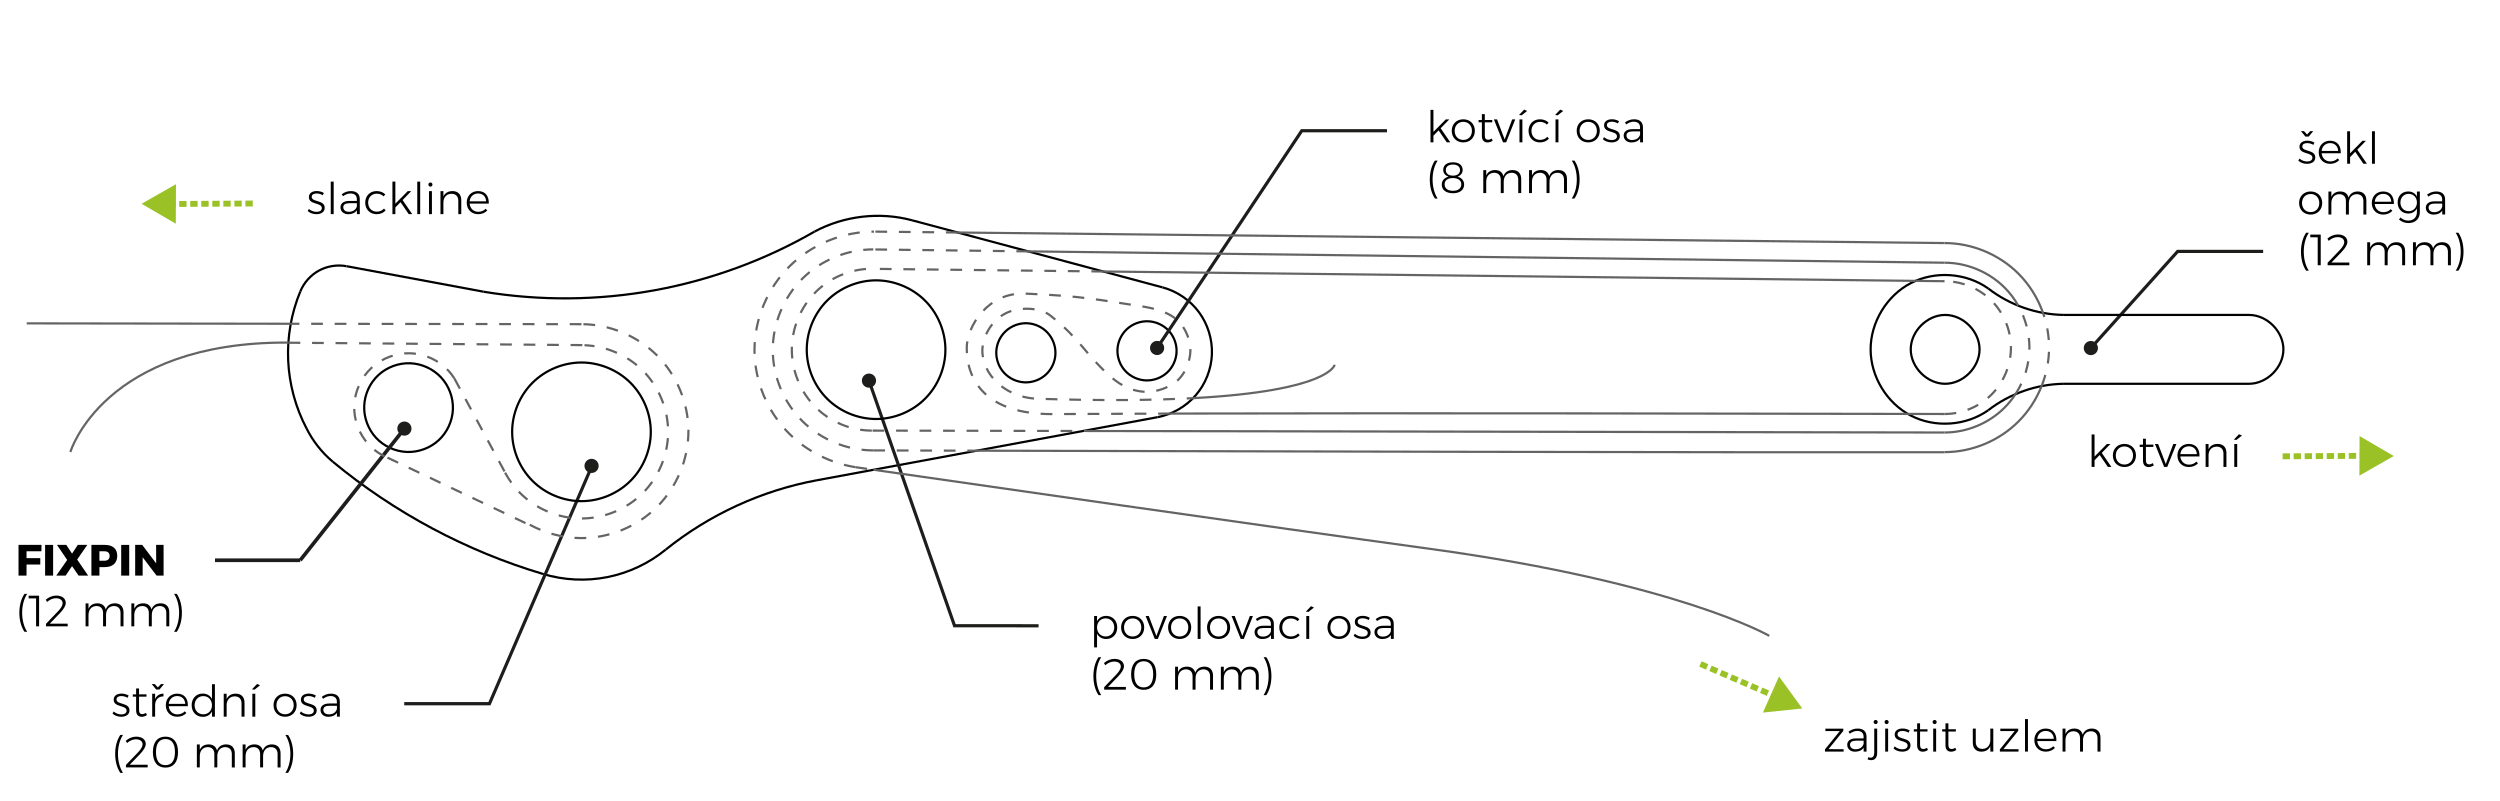 <?xml version="1.0" encoding="UTF-8" standalone="no"?><!DOCTYPE svg PUBLIC "-//W3C//DTD SVG 1.1//EN" "http://www.w3.org/Graphics/SVG/1.1/DTD/svg11.dtd"><svg width="100%" height="100%" viewBox="0 0 936 300" version="1.1" xmlns="http://www.w3.org/2000/svg" xmlns:xlink="http://www.w3.org/1999/xlink" xml:space="preserve" style="fill-rule:evenodd;clip-rule:evenodd;stroke-miterlimit:10;"><g id="layer1"><path id="path11042" d="M112.424,109.145c-3.369,8.151 -4.928,17.042 -4.529,25.856c0.396,8.814 2.752,17.534 6.85,25.352" style="fill:none;stroke:#000;stroke-width:0.83px;"/><path id="path11044" d="M124.605,172.877c23.065,19.087 49.995,33.467 78.692,42.014" style="fill:none;stroke:#000;stroke-width:0.83px;"/><path id="path11046" d="M114.717,160.298c2.385,4.813 5.775,9.125 9.889,12.579" style="fill:none;stroke:#000;stroke-width:0.83px;"/><path id="path11048" d="M440.506,131.778c0.11,-2.901 -0.973,-5.825 -2.942,-7.959c-1.978,-2.123 -4.807,-3.423 -7.703,-3.531c-2.901,-0.11 -5.827,0.974 -7.956,2.946c-2.12,1.969 -3.424,4.809 -3.534,7.705c-0.107,2.893 0.977,5.822 2.943,7.948c1.972,2.12 4.812,3.429 7.705,3.539c2.896,0.11 5.825,-0.976 7.953,-2.945c2.121,-1.975 3.427,-4.813 3.534,-7.703l0,0Z" style="fill:none;stroke:#000;stroke-width:0.83px;"/><path id="path11050" d="M395.153,132.509c0.113,-2.898 -0.976,-5.819 -2.948,-7.95c-1.974,-2.12 -4.807,-3.429 -7.703,-3.539c-2.898,-0.11 -5.821,0.982 -7.947,2.951c-2.134,1.971 -3.435,4.804 -3.545,7.7c-0.104,2.901 0.979,5.824 2.951,7.95c1.972,2.128 4.804,3.424 7.7,3.534c2.901,0.112 5.822,-0.966 7.953,-2.943c2.126,-1.969 3.432,-4.799 3.539,-7.703l0,0Z" style="fill:none;stroke:#000;stroke-width:0.83px;"/><path id="path11052" d="M129.735,99.666l51.342,9.559" style="fill:none;stroke:#000;stroke-width:0.83px;"/><path id="path11054" d="M129.735,99.666c-3.506,-0.649 -7.224,-0.055 -10.362,1.661c-3.119,1.716 -5.618,4.538 -6.955,7.84" style="fill:none;stroke:#000;stroke-width:0.83px;"/><path id="path11056" d="M181.077,109.225c21.117,3.476 42.828,3.303 63.885,-0.525c21.059,-3.831 41.445,-11.297 59.991,-21.986" style="fill:none;stroke:#000;stroke-width:0.83px;"/><path id="path11058" d="M341.446,82.468l93.841,25.137" style="fill:none;stroke:#000;stroke-width:0.83px;"/><path id="path11060" d="M305.874,179.801l127.499,-23.611" style="fill:none;stroke:#000;stroke-width:0.83px;"/><path id="path11062" d="M203.297,214.891c7.771,2.351 16.128,2.758 24.103,1.177c7.967,-1.578 15.535,-5.14 21.827,-10.282" style="fill:none;stroke:#000;stroke-width:0.83px;"/><path id="path11064" d="M305.874,179.801c-20.636,3.817 -40.287,12.832 -56.647,25.988" style="fill:none;stroke:#000;stroke-width:0.83px;"/><path id="path11066" d="M433.373,156.19c5.505,-1.026 10.639,-3.96 14.308,-8.201c3.668,-4.229 5.838,-9.732 6.058,-15.331c0.217,-5.591 -1.515,-11.245 -4.837,-15.758c-3.319,-4.51 -8.209,-7.843 -13.618,-9.295" style="fill:none;stroke:#000;stroke-width:0.83px;"/><path id="path11068" d="M341.446,82.468c-12.111,-3.243 -25.446,-1.692 -36.493,4.246" style="fill:none;stroke:#000;stroke-width:0.83px;"/><path id="path11070" d="M169.567,153.236c0.162,-4.345 -1.46,-8.728 -4.417,-11.918c-2.959,-3.19 -7.213,-5.148 -11.561,-5.313c-4.336,-0.163 -8.731,1.465 -11.921,4.422c-3.195,2.961 -5.14,7.205 -5.305,11.552c-0.165,4.354 1.458,8.734 4.42,11.927c2.953,3.19 7.21,5.143 11.552,5.308c4.343,0.162 8.737,-1.466 11.93,-4.42c3.184,-2.956 5.134,-7.21 5.302,-11.558l0,0Z" style="fill:none;stroke:#000;stroke-width:0.83px;"/><path id="path11072" d="M784.372,130.315c0,0.858 -0.699,1.551 -1.557,1.551c-0.858,0 -1.554,-0.693 -1.554,-1.551c0,-0.858 0.696,-1.557 1.554,-1.557c0.858,0 1.557,0.699 1.557,1.557" style="fill:#1d1e1c;fill-rule:nonzero;"/><path id="path11074" d="M784.372,130.315c0,0.858 -0.699,1.551 -1.557,1.551c-0.858,0 -1.554,-0.693 -1.554,-1.551c0,-0.858 0.696,-1.557 1.554,-1.557c0.858,0 1.557,0.699 1.557,1.557Z" style="fill:none;stroke:#1d1e1c;stroke-width:2.2px;"/><path d="M782.821,130.315l32.483,-36.179l32.021,-0.003" style="fill:none;stroke:#1d1e1c;stroke-width:1.2px;"/><path id="path11080" d="M434.775,130.29c0,-0.858 -0.693,-1.556 -1.551,-1.556c-0.861,0 -1.554,0.698 -1.554,1.556c0,0.855 0.693,1.546 1.554,1.546c0.858,0 1.551,-0.691 1.551,-1.546" style="fill:#1d1e1c;fill-rule:nonzero;"/><path id="path11082" d="M434.775,130.29c0,-0.858 -0.693,-1.556 -1.551,-1.556c-0.861,0 -1.554,0.698 -1.554,1.556c0,0.855 0.693,1.546 1.554,1.546c0.858,0 1.551,-0.691 1.551,-1.546Z" style="fill:none;stroke:#1d1e1c;stroke-width:2.2px;"/><path d="M433.221,130.285l54.162,-81.332l31.9,0" style="fill:none;stroke:#1d1e1c;stroke-width:1.2px;"/><path id="path11090" d="M323.785,142.506c0,-0.858 0.699,-1.551 1.557,-1.551c0.86,0 1.553,0.693 1.553,1.551c0,0.858 -0.693,1.551 -1.553,1.551c-0.858,0 -1.557,-0.693 -1.557,-1.551" style="fill:#1d1e1c;fill-rule:nonzero;"/><path id="path11092" d="M323.785,142.506c0,-0.858 0.699,-1.551 1.557,-1.551c0.86,0 1.553,0.693 1.553,1.551c0,0.858 -0.693,1.551 -1.553,1.551c-0.858,0 -1.557,-0.693 -1.557,-1.551Z" style="fill:none;stroke:#1d1e1c;stroke-width:2.2px;"/><path d="M325.342,142.497l32.032,91.776l31.462,0.017" style="fill:none;stroke:#1d1e1c;stroke-width:1.2px;"/><path id="path11096" d="M151.412,160.466l-39.017,49.296" style="fill:none;stroke:#1d1e1c;stroke-width:1.38px;"/><path id="path11098" d="M112.397,209.762l-31.9,0" style="fill:none;stroke:#1d1e1c;stroke-width:1.38px;"/><path id="path11100" d="M152.965,160.46c0,0.858 -0.693,1.557 -1.551,1.557c-0.861,0 -1.554,-0.699 -1.554,-1.557c0,-0.855 0.693,-1.545 1.554,-1.545c0.858,0 1.551,0.69 1.551,1.545" style="fill:#1d1e1c;fill-rule:nonzero;"/><path id="path11102" d="M152.965,160.46c0,0.858 -0.693,1.557 -1.551,1.557c-0.861,0 -1.554,-0.699 -1.554,-1.557c0,-0.855 0.693,-1.545 1.554,-1.545c0.858,0 1.551,0.69 1.551,1.545Z" style="fill:none;stroke:#1d1e1c;stroke-width:2.2px;"/><path d="M221.482,174.752l-38.234,88.712l-31.901,0" style="fill:none;stroke:#1d1e1c;stroke-width:1.2px;"/><path id="path11108" d="M223.033,174.425c0,0.858 -0.693,1.556 -1.551,1.556c-0.86,0 -1.553,-0.698 -1.553,-1.556c0,-0.855 0.693,-1.546 1.553,-1.546c0.858,0 1.551,0.691 1.551,1.546" style="fill:#1d1e1c;fill-rule:nonzero;"/><path id="path11110" d="M223.033,174.425c0,0.858 -0.693,1.556 -1.551,1.556c-0.86,0 -1.553,-0.698 -1.553,-1.556c0,-0.855 0.693,-1.546 1.553,-1.546c0.858,0 1.551,0.691 1.551,1.546Z" style="fill:none;stroke:#1d1e1c;stroke-width:2.2px;"/><path id="path11112" d="M170.09,141.645l19.039,35.318" style="fill:none;stroke:#646464;stroke-width:0.83px;stroke-dasharray:4.4,4.4;"/><path id="path11114" d="M145.069,171.342l53.279,25.259" style="fill:none;stroke:#646464;stroke-width:0.83px;stroke-dasharray:4.4,4.4;"/><path id="path11116" d="M108.028,128.313l111.089,0.905" style="fill:none;stroke:#646464;stroke-width:0.83px;stroke-dasharray:4.4,4.4;"/><path id="path11118" d="M108.852,121.215l-98.851,-0.148" style="fill:none;stroke:#646464;stroke-width:0.83px;"/><path id="path11120" d="M217.698,121.38l-108.846,-0.165" style="fill:none;stroke:#646464;stroke-width:0.83px;stroke-dasharray:4.4,4.4;"/><path id="path11122" d="M741.142,130.799c0,-6.757 -6.136,-12.889 -12.884,-12.889c-6.732,0 -12.878,6.132 -12.878,12.889c0,6.746 6.146,12.889 12.878,12.889c6.748,0 12.884,-6.143 12.884,-12.889Z" style="fill:none;stroke:#000100;stroke-width:0.83px;"/><path id="path11124" d="M744.406,108.015c8.049,6.232 18.147,9.76 28.319,9.895" style="fill:none;stroke:#000100;stroke-width:0.83px;"/><path id="path11126" d="M772.725,143.691c-10.172,0.129 -20.27,3.657 -28.319,9.894" style="fill:none;stroke:#000100;stroke-width:0.83px;"/><path id="path11128" d="M772.725,117.91l69.306,0" style="fill:none;stroke:#000100;stroke-width:0.83px;"/><path id="path11130" d="M772.725,143.691l69.306,0" style="fill:none;stroke:#000100;stroke-width:0.83px;"/><path id="path11132" d="M744.406,108.015c-8.294,-5.899 -19.913,-6.704 -28.947,-2.035c-9.044,4.678 -15.097,14.636 -15.097,24.819c0,10.183 6.053,20.141 15.097,24.816c9.034,4.667 20.653,3.855 28.947,-2.032" style="fill:none;stroke:#000100;stroke-width:0.83px;"/><path id="path11134" d="M842.031,143.691c6.735,-0.016 12.873,-6.144 12.873,-12.889c0,-6.749 -6.138,-12.892 -12.873,-12.892" style="fill:none;stroke:#000100;stroke-width:0.83px;"/><path id="path11136" d="M854.607,170.847l30.951,-0.187" style="fill:none;stroke:#9ac125;stroke-width:2.2px;stroke-dasharray:2.75,1.38;"/><path id="path11138" d="M883.355,178.082l12.87,-7.348l-12.807,-7.46l-0.063,14.808l0,0Z" style="fill:#9ac125;fill-rule:nonzero;"/><path id="path11140" d="M405.801,161.36l322.24,0.572" style="fill:none;stroke:#646464;stroke-width:0.83px;"/><path id="path11142" d="M326.684,161.217l79.117,0.143" style="fill:none;stroke:#646464;stroke-width:0.83px;stroke-dasharray:4.4,4.4;"/><path id="path11144" d="M413.012,101.646l-86.826,-1.004" style="fill:none;stroke:#646464;stroke-width:0.83px;stroke-dasharray:4.4,4.4;"/><path id="path11146" d="M717.195,105.161l-304.183,-3.515" style="fill:none;stroke:#646464;stroke-width:0.83px;"/><path id="path11148" d="M728.041,105.287l-10.844,-0.126" style="fill:none;stroke:#646464;stroke-width:0.83px;"/><path id="path11150" d="M384.92,94.111l-58.132,-0.72" style="fill:none;stroke:#646464;stroke-width:0.83px;stroke-dasharray:4.4,4.4;"/><path id="path11152" d="M728.041,98.357l-343.121,-4.246" style="fill:none;stroke:#646464;stroke-width:0.83px;"/><path id="path11154" d="M364.419,168.735c85.063,0.22 291.038,0.726 363.622,0.575" style="fill:none;stroke:#646464;stroke-width:0.83px;"/><path id="path11156" d="M326.961,168.633c0,0 14.215,0.042 37.458,0.102" style="fill:none;stroke:#646464;stroke-width:0.83px;stroke-dasharray:4.4,4.4;"/><path id="path11158" d="M446.702,149.07c51.381,-2.75 52.995,-12.507 52.995,-12.507" style="fill:none;stroke:#646464;stroke-width:0.83px;"/><path id="path11160" d="M437.998,154.842c-16.646,0.047 -31.548,0.107 -43.78,0.193c-24.967,0.162 -32.277,-12.557 -32.277,-24.706c0,-8.099 7.896,-21.01 21.923,-20.405c22.182,0.959 26.926,2.301 42.766,4.639c12.069,1.779 16.115,5.522 18.433,12.345c1.939,5.67 -0.756,13.774 -6.042,16.934c-6.57,3.935 -14.894,4.472 -23.089,-2.728c-9.952,-8.77 -11.082,-13.786 -22.69,-22.984c-3.713,-2.943 -11.05,-3.303 -15.898,-1.213c-4.733,2.049 -8.266,6.674 -9.311,11.973c-1.813,9.188 6.773,19.971 20.531,20.403c24.305,0.781 43.299,0.569 58.138,-0.226" style="fill:none;stroke:#646464;stroke-width:0.83px;stroke-dasharray:4.4,4.4;"/><path id="path11162" d="M714.291,154.969c-44.344,-0.097 -185.958,-0.374 -276.293,-0.127" style="fill:none;stroke:#646464;stroke-width:0.83px;"/><path id="path11164" d="M728.041,155.002c0,0 -4.97,-0.014 -13.75,-0.033" style="fill:none;stroke:#646464;stroke-width:0.83px;"/><path id="path11166" d="M728.041,155.002c6.501,0 12.969,-2.676 17.578,-7.274c4.592,-4.59 7.282,-11.058 7.282,-17.575c0,-6.499 -2.679,-12.98 -7.271,-17.584c-4.609,-4.606 -11.077,-7.282 -17.589,-7.282" style="fill:none;stroke:#646464;stroke-width:0.83px;stroke-dasharray:4.4,4.4;"/><path id="path11168" d="M755.64,114.436c-1.395,-2.469 -3.113,-4.754 -5.118,-6.759c-5.891,-5.885 -14.154,-9.32 -22.481,-9.32" style="fill:none;stroke:#646464;stroke-width:0.83px;"/><path id="path11170" d="M754.636,147.508c3.322,-5.132 5.181,-11.226 5.181,-17.339c0,-5.489 -1.482,-10.956 -4.177,-15.73" style="fill:none;stroke:#646464;stroke-width:0.83px;stroke-dasharray:4.4,4.4;"/><path id="path11172" d="M728.041,161.932c8.31,0 16.579,-3.424 22.464,-9.309c1.551,-1.551 2.935,-3.27 4.131,-5.115" style="fill:none;stroke:#646464;stroke-width:0.83px;"/><path id="path11174" d="M326.411,161.217c-7.829,0 -15.625,-3.267 -21.175,-8.872c-5.546,-5.61 -8.778,-13.48 -8.778,-21.411c-0.011,-7.931 3.221,-15.827 8.77,-21.439c5.544,-5.61 13.34,-8.875 21.183,-8.875" style="fill:none;stroke:#646464;stroke-width:0.83px;stroke-dasharray:4.4,4.4;"/><path id="path11176" d="M326.961,168.633c-9.856,0 -19.637,-4.048 -26.603,-11.013c-6.96,-6.966 -11.025,-16.748 -11.036,-26.587c-0.011,-9.854 4.048,-19.66 11.014,-26.637c6.966,-6.963 16.758,-11.025 26.625,-11.025" style="fill:none;stroke:#646464;stroke-width:0.83px;stroke-dasharray:4.4,4.4;"/><path id="path11178" d="M327.03,175.882c29.653,4.282 149.633,21.571 208.472,29.623c92.499,12.656 126.913,32.555 126.913,32.555" style="fill:none;stroke:#646464;stroke-width:0.83px;"/><path id="path11180" d="M320.293,174.909c0,0 2.403,0.346 6.737,0.973" style="fill:none;stroke:#646464;stroke-width:0.83px;stroke-dasharray:4.4,4.4;"/><path id="path11182" d="M353.958,130.925c0,-6.798 -2.797,-13.549 -7.604,-18.356c-4.809,-4.796 -11.558,-7.604 -18.356,-7.604c-6.787,0 -13.549,2.808 -18.345,7.604c-4.807,4.807 -7.604,11.558 -7.604,18.356c0,6.796 2.797,13.547 7.604,18.343c4.796,4.812 11.558,7.606 18.345,7.606c6.798,0 13.547,-2.794 18.356,-7.606c4.807,-4.796 7.604,-11.547 7.604,-18.343Z" style="fill:none;stroke:#000;stroke-width:0.83px;"/><path id="path11184" d="M358.542,87.049l-31.328,-0.335" style="fill:none;stroke:#646464;stroke-width:0.83px;stroke-dasharray:4.4,4.4;"/><path id="path11186" d="M728.041,91.001l-369.496,-3.952" style="fill:none;stroke:#646464;stroke-width:0.83px;"/><path id="path11188" d="M764.913,117.159c-1.939,-5.492 -5.077,-10.563 -9.196,-14.685c-7.247,-7.246 -17.433,-11.476 -27.676,-11.476" style="fill:none;stroke:#646464;stroke-width:0.83px;"/><path id="path11190" d="M764.376,144.557c1.815,-4.568 2.792,-9.471 2.797,-14.388c0,-4.425 -0.786,-8.838 -2.26,-13.01" style="fill:none;stroke:#646464;stroke-width:0.83px;stroke-dasharray:4.4,4.4;"/><path id="path11192" d="M728.041,169.274c10.232,0 20.418,-4.202 27.654,-11.454c3.767,-3.759 6.715,-8.313 8.681,-13.26" style="fill:none;stroke:#646464;stroke-width:0.83px;"/><path id="path11194" d="M320.293,174.909c-9.268,-1.466 -18.051,-5.852 -24.69,-12.427c-8.286,-8.209 -13.109,-19.74 -13.12,-31.361c-0.011,-11.619 4.812,-23.18 13.098,-31.4c8.269,-8.222 19.91,-13.007 31.636,-13.007" style="fill:none;stroke:#646464;stroke-width:0.83px;stroke-dasharray:4.4,4.4;"/><path id="path11196" d="M243.658,161.684c0,-6.798 -2.796,-13.549 -7.603,-18.356c-4.81,-4.796 -11.559,-7.604 -18.357,-7.604c-6.787,0 -13.549,2.808 -18.345,7.604c-4.807,4.807 -7.604,11.558 -7.604,18.356c0,6.795 2.797,13.547 7.604,18.343c4.796,4.812 11.558,7.606 18.345,7.606c6.798,0 13.547,-2.794 18.357,-7.606c4.807,-4.796 7.603,-11.548 7.603,-18.343Z" style="fill:none;stroke:#000;stroke-width:0.83px;"/><path id="path11198" d="M189.109,176.966c1.496,2.808 3.394,5.401 5.649,7.653c6,6.014 14.454,9.501 22.94,9.501c8.498,0 16.938,-3.487 22.952,-9.501c6.009,-6 9.498,-14.44 9.498,-22.938c0,-8.494 -3.489,-16.937 -9.498,-22.948c-5.745,-5.723 -13.701,-9.18 -21.808,-9.482" style="fill:none;stroke:#646464;stroke-width:0.83px;stroke-dasharray:4.4,4.4;"/><path id="path11200" d="M170.09,141.645c-0.646,-1.018 -1.383,-1.98 -2.202,-2.863c-3.622,-3.908 -8.836,-6.308 -14.155,-6.509c-5.315,-0.198 -10.7,1.793 -14.602,5.415c-3.916,3.627 -6.298,8.827 -6.501,14.148c-0.195,5.335 1.787,10.698 5.415,14.606c1.955,2.112 4.372,3.784 7.023,4.903" style="fill:none;stroke:#646464;stroke-width:0.83px;stroke-dasharray:4.4,4.4;"/><path id="path11202" d="M198.348,196.447c5.901,3.239 12.616,5.016 19.348,5.016c10.491,0 20.902,-4.304 28.327,-11.723c7.414,-7.409 11.724,-17.823 11.724,-28.312c0,-10.485 -4.31,-20.902 -11.724,-28.325c-7.425,-7.394 -17.836,-11.726 -28.327,-11.726" style="fill:none;stroke:#646464;stroke-width:0.83px;stroke-dasharray:4.4,4.4;"/><path id="path11204" d="M108.028,128.263c-69.306,-0.418 -81.681,40.959 -81.681,40.959" style="fill:none;stroke:#646464;stroke-width:0.83px;"/><path id="path11206" d="M94.629,76.187l-30.951,0.187" style="fill:none;stroke:#9ac125;stroke-width:2.2px;stroke-dasharray:2.75,1.38;"/><path id="path11208" d="M65.881,68.951l-12.87,7.348l12.806,7.461l0.064,-14.809Z" style="fill:#9ac125;fill-rule:nonzero;"/><path id="path11210" d="M636.636,248.592l28.405,12.293" style="fill:none;stroke:#9ac125;stroke-width:2.2px;stroke-dasharray:2.75,1.38;"/><path id="path11212" d="M660.039,266.789l14.737,-1.543l-8.718,-11.984l-6.019,13.527Z" style="fill:#9ac125;fill-rule:nonzero;"/><g><path d="M683.43,272.801l0,0.905l5.378,0.016l-5.542,6.842l0,0.827l6.984,0.016l0,-0.908l-5.656,-0.016l5.542,-6.843l0,-0.823l-6.706,-0.016l0,0Z" style="fill-rule:nonzero;"/><path d="M698.836,281.391l-0.017,-5.689c-0.016,-1.822 -1.178,-2.935 -3.282,-2.935c-1.43,0 -2.383,0.425 -3.465,1.179l0.491,0.754c0.887,-0.656 1.791,-1.034 2.777,-1.034c1.577,0 2.383,0.805 2.383,2.134l0,0.657l-2.893,0c-2.021,0 -3.233,0.916 -3.233,2.392c0,1.478 1.146,2.591 2.921,2.591c1.397,0 2.531,-0.474 3.221,-1.491l0.017,1.442l1.08,0Zm-4.121,-0.867c-1.265,0 -2.07,-0.689 -2.07,-1.707c0,-1.001 0.805,-1.51 2.317,-1.51l2.777,0l0,1.182c-0.378,1.313 -1.512,2.035 -3.024,2.035l0,0Z" style="fill-rule:nonzero;"/><path d="M702.256,269.552c-0.426,0 -0.769,0.328 -0.769,0.77c0,0.442 0.343,0.786 0.769,0.786c0.426,0 0.754,-0.344 0.754,-0.786c0,-0.442 -0.328,-0.77 -0.754,-0.77Zm-2.77,13.94l-0.263,0.835c0.394,0.164 0.837,0.262 1.312,0.278c1.459,0.017 2.278,-0.965 2.278,-2.753l0,-9.053l-1.097,0l0,8.922c0,1.279 -0.475,1.968 -1.377,1.952c-0.296,-0.017 -0.574,-0.082 -0.853,-0.181l0,0Z" style="fill-rule:nonzero;"/><path d="M706.356,269.552c-0.426,0 -0.769,0.328 -0.769,0.77c0,0.442 0.343,0.786 0.769,0.786c0.426,0 0.754,-0.344 0.754,-0.786c0,-0.442 -0.328,-0.77 -0.754,-0.77Zm-0.54,3.247l0,8.592l1.097,0l0,-8.592l-1.097,0Z" style="fill-rule:nonzero;"/><path d="M714.557,274.323l0.425,-0.837c-0.704,-0.441 -1.655,-0.736 -2.656,-0.736c-1.559,0 -2.951,0.687 -2.951,2.278c0,3.002 4.887,1.919 4.838,4.134c-0.016,0.952 -0.903,1.378 -1.969,1.378c-1.034,0 -2.133,-0.41 -2.869,-1.099l-0.443,0.787c0.803,0.77 2.032,1.196 3.263,1.196c1.624,0 3.098,-0.737 3.098,-2.377c0.017,-3.084 -4.854,-2.034 -4.854,-4.101c0,-0.902 0.787,-1.28 1.821,-1.28c0.804,0 1.641,0.247 2.297,0.657l0,0Z" style="fill-rule:nonzero;"/><path d="M721.476,279.966c-0.476,0.295 -0.935,0.459 -1.394,0.459c-0.787,0.017 -1.214,-0.476 -1.214,-1.591l0,-4.939l2.788,0l0,-0.873l-2.788,0.017l0,-2.214l-1.096,0l0,2.214l-1.247,0l0.017,0.856l1.23,0l0,5.119c0,1.673 0.884,2.426 2.13,2.426c0.672,-0.016 1.312,-0.229 1.902,-0.638l-0.328,-0.836l0,0Z" style="fill-rule:nonzero;"/><path d="M724.331,269.552c-0.426,0 -0.77,0.328 -0.77,0.77c0,0.442 0.344,0.786 0.77,0.786c0.426,0 0.753,-0.344 0.753,-0.786c0,-0.442 -0.327,-0.77 -0.753,-0.77Zm-0.54,3.247l0,8.592l1.096,0l0,-8.592l-1.096,0Z" style="fill-rule:nonzero;"/><path d="M732.087,279.966c-0.476,0.295 -0.935,0.459 -1.394,0.459c-0.787,0.017 -1.214,-0.476 -1.214,-1.591l0,-4.939l2.788,0l0,-0.873l-2.788,0.017l0,-2.214l-1.096,0l0,2.214l-1.247,0l0.017,0.856l1.23,0l0,5.119c0,1.673 0.883,2.426 2.129,2.426c0.673,-0.016 1.312,-0.229 1.903,-0.638l-0.328,-0.836l0,0Z" style="fill-rule:nonzero;"/><path d="M745.176,272.799l0,4.215c0,2.001 -1.099,3.346 -2.953,3.379c-1.559,0 -2.494,-0.952 -2.494,-2.575l0,-5.019l-1.113,0l0,5.281c0,2.083 1.212,3.344 3.246,3.344c1.591,-0.017 2.74,-0.704 3.314,-2.081l0,2.048l1.113,0l0,-8.592l-1.113,0l0,0Z" style="fill-rule:nonzero;"/><path d="M748.915,272.801l0,0.905l5.378,0.016l-5.542,6.842l0,0.827l6.985,0.016l0,-0.908l-5.657,-0.016l5.542,-6.843l0,-0.823l-6.706,-0.016l0,0Z" style="fill-rule:nonzero;"/><rect x="758.165" y="269.224" width="1.097" height="12.167"/><path d="M765.905,272.767c-2.461,0 -4.247,1.786 -4.247,4.328c0,2.543 1.769,4.329 4.28,4.329c1.41,0 2.608,-0.524 3.427,-1.409l-0.622,-0.624c-0.673,0.722 -1.641,1.133 -2.74,1.133c-1.772,0 -3.084,-1.215 -3.248,-3.069l7.167,0c0.114,-2.804 -1.294,-4.688 -4.017,-4.688l0,0Zm-3.15,3.837c0.18,-1.772 1.444,-2.938 3.166,-2.938c1.772,0 2.92,1.166 3.019,2.938l-6.185,0l0,0Z" style="fill-rule:nonzero;"/><path d="M783.191,272.767c-1.674,0.016 -2.888,0.769 -3.429,2.31c-0.344,-1.459 -1.458,-2.31 -3.115,-2.31c-1.591,0.016 -2.756,0.687 -3.331,2.047l0,-2.015l-1.096,0l0,8.592l1.096,0l0,-4.231c0,-2.001 1.1,-3.33 2.954,-3.379c1.558,0 2.493,0.951 2.493,2.591l0,5.019l1.113,0l0,-4.231c0,-2.001 1.083,-3.33 2.937,-3.379c1.559,0 2.494,0.951 2.494,2.591l0,5.019l1.113,0l0,-5.281c0,-2.083 -1.195,-3.343 -3.229,-3.343l0,0Z" style="fill-rule:nonzero;"/></g><g><path d="M414.158,230.587c-1.558,0 -2.789,0.752 -3.428,2.015l0,-1.983l-1.097,0l0,11.774l1.097,0l0,-5.165c0.639,1.263 1.853,2.016 3.445,2.016c2.428,0 4.115,-1.786 4.115,-4.312c0,-2.559 -1.704,-4.345 -4.132,-4.345l0,0Zm-0.197,7.708c-1.886,0 -3.231,-1.411 -3.231,-3.396c0,-1.952 1.345,-3.38 3.231,-3.38c1.871,0 3.216,1.428 3.216,3.38c0,1.985 -1.345,3.396 -3.216,3.396Z" style="fill-rule:nonzero;"/><path d="M424.064,230.587c-2.527,0 -4.329,1.769 -4.329,4.312c0,2.559 1.802,4.345 4.329,4.345c2.526,0 4.328,-1.786 4.328,-4.345c0,-2.543 -1.802,-4.312 -4.328,-4.312Zm0,0.949c1.886,0 3.232,1.394 3.232,3.379c0,2.018 -1.346,3.396 -3.232,3.396c-1.887,0 -3.232,-1.378 -3.232,-3.396c0,-1.985 1.345,-3.379 3.232,-3.379Z" style="fill-rule:nonzero;"/><path d="M428.919,230.62l3.427,8.591l1.164,0l3.41,-8.591l-1.147,0l-2.82,7.494l-2.853,-7.494l-1.181,0l0,0Z" style="fill-rule:nonzero;"/><path d="M441.661,230.587c-2.526,0 -4.329,1.769 -4.329,4.312c0,2.559 1.803,4.345 4.329,4.345c2.526,0 4.329,-1.786 4.329,-4.345c0,-2.543 -1.803,-4.312 -4.329,-4.312Zm0,0.949c1.887,0 3.232,1.394 3.232,3.379c0,2.018 -1.345,3.396 -3.232,3.396c-1.887,0 -3.232,-1.378 -3.232,-3.396c0,-1.985 1.345,-3.379 3.232,-3.379Z" style="fill-rule:nonzero;"/><rect x="448.402" y="227.044" width="1.097" height="12.167"/><path d="M456.241,230.587c-2.527,0 -4.329,1.769 -4.329,4.312c0,2.559 1.802,4.345 4.329,4.345c2.526,0 4.328,-1.786 4.328,-4.345c0,-2.543 -1.802,-4.312 -4.328,-4.312Zm0,0.949c1.886,0 3.231,1.394 3.231,3.379c0,2.018 -1.345,3.396 -3.231,3.396c-1.887,0 -3.232,-1.378 -3.232,-3.396c0,-1.985 1.345,-3.379 3.232,-3.379Z" style="fill-rule:nonzero;"/><path d="M461.096,230.62l3.427,8.591l1.164,0l3.41,-8.591l-1.148,0l-2.82,7.494l-2.853,-7.494l-1.18,0Z" style="fill-rule:nonzero;"/><path d="M476.945,239.211l-0.017,-5.689c-0.016,-1.822 -1.179,-2.935 -3.282,-2.935c-1.43,0 -2.383,0.425 -3.465,1.179l0.491,0.755c0.887,-0.657 1.791,-1.034 2.777,-1.034c1.577,0 2.382,0.804 2.382,2.133l0,0.657l-2.892,0c-2.021,0 -3.233,0.916 -3.233,2.392c0,1.478 1.146,2.591 2.921,2.591c1.397,0 2.531,-0.474 3.221,-1.49l0.016,1.441l1.081,0Zm-4.121,-0.867c-1.265,0 -2.07,-0.689 -2.07,-1.707c0,-1.001 0.805,-1.51 2.317,-1.51l2.777,0l0,1.182c-0.378,1.313 -1.512,2.035 -3.024,2.035Z" style="fill-rule:nonzero;"/><path d="M485.858,232.569l0.623,-0.738c-0.771,-0.786 -1.902,-1.244 -3.247,-1.244c-2.476,0 -4.262,1.786 -4.262,4.328c0,2.543 1.786,4.329 4.262,4.329c1.443,0 2.624,-0.524 3.378,-1.441l-0.623,-0.657c-0.639,0.739 -1.591,1.149 -2.706,1.149c-1.869,0 -3.214,-1.378 -3.214,-3.38c0,-1.985 1.345,-3.363 3.214,-3.363c1.05,0 1.919,0.378 2.575,1.017l0,0Z" style="fill-rule:nonzero;"/><path d="M490.827,226.962l-1.917,2.018l0.983,0.114l2.066,-1.64l-1.132,-0.492l0,0Zm-1.753,3.658l0,8.591l1.097,0l0,-8.591l-1.097,0Z" style="fill-rule:nonzero;"/><path d="M501.324,230.587c-2.526,0 -4.328,1.769 -4.328,4.312c0,2.559 1.802,4.345 4.328,4.345c2.527,0 4.329,-1.786 4.329,-4.345c0,-2.543 -1.802,-4.312 -4.329,-4.312Zm0,0.949c1.887,0 3.232,1.394 3.232,3.379c0,2.018 -1.345,3.396 -3.232,3.396c-1.886,0 -3.232,-1.378 -3.232,-3.396c0,-1.985 1.346,-3.379 3.232,-3.379Z" style="fill-rule:nonzero;"/><path d="M512.427,232.143l0.426,-0.836c-0.704,-0.442 -1.656,-0.737 -2.656,-0.737c-1.559,0 -2.951,0.688 -2.951,2.278c0,3.002 4.887,1.92 4.838,4.134c-0.017,0.952 -0.903,1.378 -1.969,1.378c-1.034,0 -2.133,-0.41 -2.869,-1.099l-0.443,0.788c0.803,0.769 2.032,1.195 3.262,1.195c1.625,0 3.099,-0.736 3.099,-2.377c0.016,-3.084 -4.854,-2.034 -4.854,-4.101c0,-0.902 0.787,-1.279 1.821,-1.279c0.804,0 1.641,0.246 2.296,0.656l0,0Z" style="fill-rule:nonzero;"/><path d="M521.831,239.211l-0.016,-5.689c-0.016,-1.822 -1.179,-2.935 -3.282,-2.935c-1.43,0 -2.383,0.425 -3.466,1.179l0.491,0.755c0.888,-0.657 1.791,-1.034 2.777,-1.034c1.578,0 2.383,0.804 2.383,2.133l0,0.657l-2.892,0c-2.021,0 -3.233,0.916 -3.233,2.392c0,1.478 1.146,2.591 2.921,2.591c1.396,0 2.53,-0.474 3.221,-1.49l0.016,1.441l1.08,0Zm-4.12,-0.867c-1.265,0 -2.071,-0.689 -2.071,-1.707c0,-1.001 0.806,-1.51 2.317,-1.51l2.778,0l0,1.182c-0.378,1.313 -1.512,2.035 -3.024,2.035Z" style="fill-rule:nonzero;"/><path d="M412.304,246.044l-1.017,0c-1.246,1.837 -1.917,4.346 -1.917,7.102c0,2.755 0.671,5.264 1.917,7.101l1.017,0c-1.197,-1.837 -1.886,-4.346 -1.886,-7.101c0,-2.756 0.689,-5.265 1.886,-7.102Z" style="fill-rule:nonzero;"/><path d="M414.832,257.196l3.87,-4.018c1.262,-1.312 2.114,-2.656 2.114,-3.722c0,-1.691 -1.409,-2.772 -3.59,-2.772c-1.378,0 -2.804,0.589 -3.903,1.558l0.508,0.836c0.935,-0.869 2.165,-1.396 3.264,-1.396c1.591,0 2.542,0.724 2.542,1.921c0,0.771 -0.673,1.886 -1.706,2.952l-4.526,4.723l0,0.933l8.132,0l0,-1.015l-6.705,0l0,0Z" style="fill-rule:nonzero;"/><path d="M428.197,246.684c-3.019,0 -4.706,2.064 -4.706,5.788c0,3.724 1.687,5.805 4.706,5.805c3.034,0 4.705,-2.081 4.705,-5.805c0,-3.724 -1.671,-5.788 -4.705,-5.788l0,0Zm0,0.9c2.313,0 3.559,1.673 3.559,4.888c0,3.215 -1.246,4.888 -3.559,4.888c-2.314,0 -3.544,-1.673 -3.544,-4.888c0,-3.215 1.23,-4.888 3.544,-4.888Z" style="fill-rule:nonzero;"/><path d="M450.927,249.587c-1.673,0.016 -2.887,0.769 -3.428,2.31c-0.344,-1.459 -1.458,-2.31 -3.115,-2.31c-1.592,0.016 -2.757,0.687 -3.331,2.048l0,-2.016l-1.097,0l0,8.592l1.097,0l0,-4.231c0,-2.001 1.099,-3.329 2.953,-3.379c1.559,0 2.494,0.952 2.494,2.592l0,5.018l1.113,0l0,-4.231c0,-2.001 1.083,-3.329 2.937,-3.379c1.558,0 2.494,0.952 2.494,2.592l0,5.018l1.113,0l0,-5.281c0,-2.083 -1.195,-3.343 -3.23,-3.343l0,0Z" style="fill-rule:nonzero;"/><path d="M468.065,249.587c-1.673,0.016 -2.887,0.769 -3.428,2.31c-0.344,-1.459 -1.458,-2.31 -3.115,-2.31c-1.592,0.016 -2.757,0.687 -3.331,2.048l0,-2.016l-1.097,0l0,8.592l1.097,0l0,-4.231c0,-2.001 1.099,-3.329 2.953,-3.379c1.559,0 2.494,0.952 2.494,2.592l0,5.018l1.113,0l0,-4.231c0,-2.001 1.083,-3.329 2.937,-3.379c1.558,0 2.494,0.952 2.494,2.592l0,5.018l1.113,0l0,-5.281c0,-2.083 -1.195,-3.343 -3.23,-3.343l0,0Z" style="fill-rule:nonzero;"/><path d="M473.084,246.044c1.198,1.837 1.886,4.346 1.886,7.102c0,2.755 -0.688,5.264 -1.886,7.101l1.017,0c1.246,-1.837 1.917,-4.346 1.917,-7.101c0,-2.756 -0.671,-5.265 -1.917,-7.102l-1.017,0Z" style="fill-rule:nonzero;"/></g><g><path d="M47.744,261.257l0.426,-0.837c-0.704,-0.441 -1.656,-0.736 -2.656,-0.736c-1.559,0 -2.951,0.687 -2.951,2.278c0,3.002 4.887,1.919 4.838,4.134c-0.017,0.952 -0.903,1.378 -1.97,1.378c-1.033,0 -2.132,-0.41 -2.868,-1.099l-0.443,0.787c0.803,0.77 2.032,1.196 3.262,1.196c1.625,0 3.099,-0.737 3.099,-2.377c0.016,-3.084 -4.855,-2.034 -4.855,-4.101c0,-0.902 0.788,-1.28 1.822,-1.28c0.804,0 1.641,0.246 2.296,0.657l0,0Z" style="fill-rule:nonzero;"/><path d="M54.664,266.9c-0.476,0.295 -0.935,0.459 -1.394,0.459c-0.788,0.017 -1.214,-0.476 -1.214,-1.591l0,-4.94l2.788,0l0,-0.872l-2.788,0.017l0,-2.214l-1.097,0l0,2.214l-1.246,0l0.016,0.855l1.23,0l0,5.12c0,1.673 0.884,2.426 2.13,2.426c0.673,-0.016 1.312,-0.229 1.903,-0.638l-0.328,-0.836l0,0Z" style="fill-rule:nonzero;"/><path d="M59.698,258.173l1.69,-2.048l-1.132,0l-1.164,1.245l-1.148,-1.245l-1.13,0l1.671,2.048l1.213,0Zm-1.623,3.559l0,-1.999l-1.097,0l0,8.592l1.097,0l0,-4.592c0.147,-1.837 1.295,-3.018 3.132,-3.001l0,-1.032c-1.492,0.017 -2.575,0.721 -3.132,2.032Z" style="fill-rule:nonzero;"/><path d="M66.325,259.7c-2.461,0 -4.246,1.787 -4.246,4.329c0,2.542 1.769,4.329 4.279,4.329c1.411,0 2.608,-0.524 3.428,-1.409l-0.623,-0.624c-0.672,0.722 -1.64,1.133 -2.739,1.133c-1.772,0 -3.085,-1.215 -3.249,-3.069l7.167,0c0.115,-2.804 -1.294,-4.689 -4.017,-4.689l0,0Zm-3.15,3.838c0.181,-1.772 1.444,-2.938 3.167,-2.938c1.771,0 2.92,1.166 3.018,2.938l-6.185,0l0,0Z" style="fill-rule:nonzero;"/><path d="M79.364,256.158l0,5.558c-0.64,-1.279 -1.87,-2.048 -3.461,-2.048c-2.428,0 -4.148,1.802 -4.148,4.345c0,2.559 1.703,4.377 4.164,4.377c1.591,0 2.805,-0.752 3.445,-2.031l0,1.966l1.097,0l0,-12.167l-1.097,0l0,0Zm-3.248,11.283c-1.903,0 -3.248,-1.411 -3.265,-3.396c0.017,-1.985 1.362,-3.428 3.265,-3.428c1.887,0 3.248,1.443 3.248,3.428c0,1.985 -1.361,3.396 -3.248,3.396Z" style="fill-rule:nonzero;"/><path d="M88.252,259.7c-1.624,0.017 -2.805,0.688 -3.396,2.032l0,-1.999l-1.097,0l0,8.592l1.097,0l0,-4.625c0.148,-1.788 1.247,-2.952 3.035,-2.985c1.592,0 2.543,0.968 2.543,2.591l0,5.019l1.113,0l0,-5.281c0,-2.083 -1.228,-3.344 -3.295,-3.344l0,0Z" style="fill-rule:nonzero;"/><path d="M96.238,256.076l-1.917,2.017l0.982,0.115l2.066,-1.64l-1.131,-0.492Zm-1.753,3.657l0,8.592l1.097,0l0,-8.592l-1.097,0Z" style="fill-rule:nonzero;"/><path d="M106.735,259.7c-2.527,0 -4.329,1.77 -4.329,4.313c0,2.559 1.802,4.345 4.329,4.345c2.526,0 4.328,-1.786 4.328,-4.345c0,-2.543 -1.802,-4.313 -4.328,-4.313Zm0,0.95c1.886,0 3.232,1.394 3.232,3.379c0,2.018 -1.346,3.396 -3.232,3.396c-1.887,0 -3.232,-1.378 -3.232,-3.396c0,-1.985 1.345,-3.379 3.232,-3.379Z" style="fill-rule:nonzero;"/><path d="M117.838,261.257l0.425,-0.837c-0.703,-0.441 -1.655,-0.736 -2.656,-0.736c-1.559,0 -2.951,0.687 -2.951,2.278c0,3.002 4.887,1.919 4.838,4.134c-0.016,0.952 -0.902,1.378 -1.969,1.378c-1.034,0 -2.132,-0.41 -2.869,-1.099l-0.443,0.787c0.803,0.77 2.032,1.196 3.263,1.196c1.624,0 3.098,-0.737 3.098,-2.377c0.017,-3.084 -4.854,-2.034 -4.854,-4.101c0,-0.902 0.788,-1.28 1.821,-1.28c0.805,0 1.641,0.246 2.297,0.657l0,0Z" style="fill-rule:nonzero;"/><path d="M127.242,268.325l-0.016,-5.689c-0.017,-1.822 -1.179,-2.936 -3.283,-2.936c-1.43,0 -2.383,0.426 -3.465,1.179l0.491,0.755c0.887,-0.656 1.791,-1.034 2.777,-1.034c1.577,0 2.383,0.805 2.383,2.134l0,0.656l-2.893,0c-2.021,0 -3.233,0.917 -3.233,2.393c0,1.478 1.146,2.591 2.921,2.591c1.397,0 2.531,-0.475 3.221,-1.491l0.017,1.442l1.08,0Zm-4.121,-0.867c-1.265,0 -2.07,-0.69 -2.07,-1.707c0,-1.001 0.805,-1.51 2.317,-1.51l2.777,0l0,1.182c-0.378,1.313 -1.512,2.035 -3.024,2.035l0,0Z" style="fill-rule:nonzero;"/><path d="M46.054,275.158l-1.017,0c-1.246,1.837 -1.917,4.346 -1.917,7.101c0,2.755 0.671,5.265 1.917,7.101l1.017,0c-1.198,-1.836 -1.886,-4.346 -1.886,-7.101c0,-2.755 0.688,-5.264 1.886,-7.101Z" style="fill-rule:nonzero;"/><path d="M48.581,286.31l3.871,-4.018c1.262,-1.312 2.113,-2.657 2.113,-3.723c0,-1.691 -1.408,-2.771 -3.589,-2.771c-1.378,0 -2.805,0.589 -3.903,1.558l0.508,0.836c0.935,-0.869 2.165,-1.396 3.264,-1.396c1.59,0 2.542,0.724 2.542,1.921c0,0.771 -0.673,1.886 -1.706,2.952l-4.526,4.723l0,0.933l8.132,0l0,-1.015l-6.706,0l0,0Z" style="fill-rule:nonzero;"/><path d="M61.946,275.798c-3.018,0 -4.705,2.064 -4.705,5.788c0,3.723 1.687,5.804 4.705,5.804c3.035,0 4.706,-2.081 4.706,-5.804c0,-3.724 -1.671,-5.788 -4.706,-5.788Zm0,0.9c2.313,0 3.56,1.673 3.56,4.888c0,3.215 -1.247,4.888 -3.56,4.888c-2.313,0 -3.543,-1.673 -3.543,-4.888c0,-3.215 1.23,-4.888 3.543,-4.888Z" style="fill-rule:nonzero;"/><path d="M84.677,278.7c-1.673,0.017 -2.888,0.77 -3.429,2.311c-0.343,-1.459 -1.458,-2.311 -3.115,-2.311c-1.591,0.017 -2.756,0.688 -3.33,2.048l0,-2.015l-1.097,0l0,8.592l1.097,0l0,-4.231c0,-2.001 1.099,-3.33 2.953,-3.379c1.559,0 2.494,0.951 2.494,2.591l0,5.019l1.113,0l0,-4.231c0,-2.001 1.083,-3.33 2.937,-3.379c1.558,0 2.493,0.951 2.493,2.591l0,5.019l1.113,0l0,-5.281c0,-2.083 -1.195,-3.344 -3.229,-3.344Z" style="fill-rule:nonzero;"/><path d="M101.815,278.7c-1.673,0.017 -2.888,0.77 -3.429,2.311c-0.343,-1.459 -1.458,-2.311 -3.115,-2.311c-1.591,0.017 -2.756,0.688 -3.33,2.048l0,-2.015l-1.097,0l0,8.592l1.097,0l0,-4.231c0,-2.001 1.099,-3.33 2.953,-3.379c1.559,0 2.494,0.951 2.494,2.591l0,5.019l1.113,0l0,-4.231c0,-2.001 1.083,-3.33 2.937,-3.379c1.558,0 2.493,0.951 2.493,2.591l0,5.019l1.113,0l0,-5.281c0,-2.083 -1.195,-3.344 -3.229,-3.344Z" style="fill-rule:nonzero;"/><path d="M106.834,275.158c1.197,1.837 1.886,4.346 1.886,7.101c0,2.755 -0.689,5.265 -1.886,7.101l1.017,0c1.246,-1.836 1.917,-4.346 1.917,-7.101c0,-2.755 -0.671,-5.264 -1.917,-7.101l-1.017,0Z" style="fill-rule:nonzero;"/></g><g><path d="M6.933,204.01l0,11.494l2.999,0l0,-4.149l5.15,0l0,-2.392l-5.15,0l0,-2.561l5.576,0l0.017,-2.392l-8.592,0l0,0Z" style="fill-rule:nonzero;"/><rect x="16.888" y="204.01" width="2.999" height="11.494"/><path d="M21.332,204.01l3.821,5.64l-4.083,5.854l3.509,0l2.394,-3.558l2.443,3.558l3.591,0l-4.115,-6.001l3.787,-5.493l-3.541,0l-2.165,3.263l-2.148,-3.263l-3.493,0l0,0Z" style="fill-rule:nonzero;"/><path d="M39.273,204.01l-5.05,0l0,11.494l2.999,0l0,-3.181l2.051,0c2.936,0 4.624,-1.573 4.624,-4.28c0,-2.558 -1.688,-4.033 -4.624,-4.033l0,0Zm-0.147,5.92l-1.904,0l0,-3.528l1.904,0c1.214,0 1.919,0.607 1.919,1.74c0,1.165 -0.705,1.788 -1.919,1.788l0,0Z" style="fill-rule:nonzero;"/><rect x="45.375" y="204.01" width="2.999" height="11.494"/><path d="M58.455,204.01l0.017,6.919l-5.227,-6.919l-2.638,0l0,11.494l2.802,0l0,-6.87l5.211,6.87l2.627,0l0,-11.494l-2.792,0l0,0Z" style="fill-rule:nonzero;"/><path d="M10.178,222.337l-1.016,0c-1.246,1.837 -1.917,4.346 -1.917,7.102c0,2.755 0.671,5.264 1.917,7.101l1.016,0c-1.197,-1.837 -1.886,-4.346 -1.886,-7.101c0,-2.756 0.689,-5.265 1.886,-7.102Z" style="fill-rule:nonzero;"/><path d="M10.738,223.026l0,1.015l2.772,0l0,10.463l1.129,0l0,-11.478l-3.901,0l0,0Z" style="fill-rule:nonzero;"/><path d="M18.643,233.489l3.87,-4.018c1.263,-1.312 2.114,-2.656 2.114,-3.722c0,-1.691 -1.408,-2.772 -3.59,-2.772c-1.377,0 -2.804,0.589 -3.903,1.558l0.509,0.836c0.934,-0.869 2.164,-1.396 3.263,-1.396c1.591,0 2.542,0.724 2.542,1.921c0,0.771 -0.672,1.886 -1.705,2.952l-4.527,4.723l0,0.933l8.132,0l0,-1.015l-6.705,0l0,0Z" style="fill-rule:nonzero;"/><path d="M43.013,225.88c-1.674,0.016 -2.888,0.769 -3.429,2.31c-0.344,-1.459 -1.458,-2.31 -3.115,-2.31c-1.591,0.016 -2.756,0.687 -3.331,2.048l0,-2.015l-1.096,0l0,8.591l1.096,0l0,-4.231c0,-2.001 1.1,-3.329 2.954,-3.378c1.558,0 2.493,0.951 2.493,2.591l0,5.018l1.113,0l0,-4.231c0,-2.001 1.083,-3.329 2.937,-3.378c1.559,0 2.494,0.951 2.494,2.591l0,5.018l1.113,0l0,-5.281c0,-2.082 -1.195,-3.343 -3.229,-3.343l0,0Z" style="fill-rule:nonzero;"/><path d="M60.151,225.88c-1.674,0.016 -2.888,0.769 -3.429,2.31c-0.344,-1.459 -1.458,-2.31 -3.115,-2.31c-1.591,0.016 -2.756,0.687 -3.331,2.048l0,-2.015l-1.096,0l0,8.591l1.096,0l0,-4.231c0,-2.001 1.1,-3.329 2.954,-3.378c1.558,0 2.493,0.951 2.493,2.591l0,5.018l1.113,0l0,-4.231c0,-2.001 1.083,-3.329 2.937,-3.378c1.559,0 2.494,0.951 2.494,2.591l0,5.018l1.113,0l0,-5.281c0,-2.082 -1.195,-3.343 -3.229,-3.343l0,0Z" style="fill-rule:nonzero;"/><path d="M65.17,222.337c1.197,1.837 1.886,4.346 1.886,7.102c0,2.755 -0.689,5.264 -1.886,7.101l1.017,0c1.245,-1.837 1.916,-4.346 1.916,-7.101c0,-2.756 -0.671,-5.265 -1.916,-7.102l-1.017,0Z" style="fill-rule:nonzero;"/></g><g><path d="M120.83,73.095l0.426,-0.836c-0.704,-0.442 -1.656,-0.736 -2.657,-0.736c-1.559,0 -2.951,0.687 -2.951,2.278c0,3.002 4.887,1.919 4.838,4.134c-0.016,0.951 -0.902,1.378 -1.969,1.378c-1.034,0 -2.132,-0.41 -2.869,-1.099l-0.442,0.787c0.802,0.77 2.031,1.195 3.262,1.195c1.625,0 3.099,-0.736 3.099,-2.376c0.016,-3.084 -4.855,-2.034 -4.855,-4.101c0,-0.903 0.788,-1.28 1.822,-1.28c0.804,0 1.641,0.246 2.296,0.656l0,0Z" style="fill-rule:nonzero;"/><rect x="123.832" y="67.997" width="1.097" height="12.167"/><path d="M134.711,80.164l-0.016,-5.69c-0.016,-1.822 -1.179,-2.935 -3.283,-2.935c-1.429,0 -2.382,0.426 -3.465,1.179l0.491,0.755c0.887,-0.656 1.791,-1.034 2.777,-1.034c1.578,0 2.383,0.804 2.383,2.134l0,0.656l-2.892,0c-2.021,0 -3.233,0.917 -3.233,2.393c0,1.477 1.146,2.591 2.921,2.591c1.396,0 2.53,-0.475 3.221,-1.491l0.016,1.442l1.08,0Zm-4.12,-0.868c-1.266,0 -2.071,-0.689 -2.071,-1.706c0,-1.001 0.805,-1.51 2.317,-1.51l2.778,0l0,1.181c-0.378,1.313 -1.512,2.035 -3.024,2.035l0,0Z" style="fill-rule:nonzero;"/><path d="M143.625,73.522l0.623,-0.738c-0.771,-0.787 -1.903,-1.245 -3.247,-1.245c-2.477,0 -4.262,1.786 -4.262,4.329c0,2.543 1.785,4.328 4.262,4.328c1.443,0 2.624,-0.523 3.378,-1.441l-0.623,-0.656c-0.64,0.738 -1.591,1.148 -2.706,1.148c-1.87,0 -3.215,-1.378 -3.215,-3.379c0,-1.985 1.345,-3.363 3.215,-3.363c1.049,0 1.919,0.377 2.575,1.017l0,0Z" style="fill-rule:nonzero;"/><path d="M153.005,80.164l1.329,0l-3.608,-5.264l3.231,-3.328l-1.312,0l-4.625,4.689l0,-8.264l-1.097,0l0,12.167l1.097,0l0,-2.493l1.935,-1.984l3.05,4.477Z" style="fill-rule:nonzero;"/><rect x="156.222" y="67.997" width="1.097" height="12.167"/><path d="M161.157,68.325c-0.426,0 -0.769,0.327 -0.769,0.77c0,0.442 0.343,0.786 0.769,0.786c0.426,0 0.754,-0.344 0.754,-0.786c0,-0.443 -0.328,-0.77 -0.754,-0.77Zm-0.54,3.247l0,8.592l1.097,0l0,-8.592l-1.097,0Z" style="fill-rule:nonzero;"/><path d="M169.407,71.539c-1.624,0.017 -2.806,0.688 -3.396,2.032l0,-1.999l-1.097,0l0,8.592l1.097,0l0,-4.625c0.147,-1.788 1.247,-2.952 3.035,-2.985c1.591,0 2.543,0.968 2.543,2.591l0,5.019l1.113,0l0,-5.281c0,-2.083 -1.228,-3.344 -3.295,-3.344l0,0Z" style="fill-rule:nonzero;"/><path d="M178.984,71.539c-2.461,0 -4.246,1.786 -4.246,4.329c0,2.542 1.769,4.328 4.279,4.328c1.411,0 2.608,-0.523 3.428,-1.408l-0.623,-0.624c-0.672,0.722 -1.64,1.132 -2.739,1.132c-1.772,0 -3.085,-1.214 -3.249,-3.068l7.167,0c0.115,-2.804 -1.294,-4.689 -4.017,-4.689l0,0Zm-3.15,3.838c0.181,-1.773 1.444,-2.938 3.167,-2.938c1.771,0 2.92,1.165 3.018,2.938l-6.185,0Z" style="fill-rule:nonzero;"/></g><g><path d="M541.662,53.289l1.328,0l-3.608,-5.263l3.231,-3.329l-1.312,0l-4.625,4.69l0,-8.265l-1.097,0l0,12.167l1.097,0l0,-2.492l1.935,-1.984l3.051,4.476Z" style="fill-rule:nonzero;"/><path d="M547.862,44.664c-2.527,0 -4.329,1.77 -4.329,4.313c0,2.559 1.802,4.345 4.329,4.345c2.526,0 4.328,-1.786 4.328,-4.345c0,-2.543 -1.802,-4.313 -4.328,-4.313Zm0,0.95c1.886,0 3.232,1.394 3.232,3.379c0,2.018 -1.346,3.396 -3.232,3.396c-1.887,0 -3.232,-1.378 -3.232,-3.396c0,-1.985 1.345,-3.379 3.232,-3.379Z" style="fill-rule:nonzero;"/><path d="M558.521,51.864c-0.476,0.295 -0.935,0.459 -1.394,0.459c-0.787,0.017 -1.214,-0.476 -1.214,-1.591l0,-4.939l2.788,0l0,-0.873l-2.788,0.017l0,-2.214l-1.097,0l0,2.214l-1.246,0l0.016,0.856l1.23,0l0,5.119c0,1.673 0.884,2.426 2.13,2.426c0.673,-0.016 1.312,-0.229 1.903,-0.638l-0.328,-0.836l0,0Z" style="fill-rule:nonzero;"/><path d="M559.31,44.697l3.427,8.592l1.164,0l3.41,-8.592l-1.148,0l-2.82,7.495l-2.852,-7.495l-1.181,0l0,0Z" style="fill-rule:nonzero;"/><path d="M570.64,41.04l-1.916,2.017l0.982,0.115l2.066,-1.64l-1.132,-0.492l0,0Zm-1.752,3.657l0,8.592l1.096,0l0,-8.592l-1.096,0Z" style="fill-rule:nonzero;"/><path d="M579.168,46.647l0.624,-0.738c-0.771,-0.786 -1.903,-1.245 -3.248,-1.245c-2.476,0 -4.262,1.786 -4.262,4.329c0,2.543 1.786,4.329 4.262,4.329c1.444,0 2.624,-0.524 3.379,-1.442l-0.623,-0.656c-0.64,0.738 -1.591,1.148 -2.706,1.148c-1.87,0 -3.215,-1.378 -3.215,-3.379c0,-1.985 1.345,-3.363 3.215,-3.363c1.049,0 1.918,0.377 2.574,1.017l0,0Z" style="fill-rule:nonzero;"/><path d="M584.138,41.04l-1.917,2.017l0.982,0.115l2.066,-1.64l-1.131,-0.492l0,0Zm-1.753,3.657l0,8.592l1.097,0l0,-8.592l-1.097,0Z" style="fill-rule:nonzero;"/><path d="M594.635,44.664c-2.527,0 -4.329,1.77 -4.329,4.313c0,2.559 1.802,4.345 4.329,4.345c2.526,0 4.328,-1.786 4.328,-4.345c0,-2.543 -1.802,-4.313 -4.328,-4.313Zm0,0.95c1.886,0 3.231,1.394 3.231,3.379c0,2.018 -1.345,3.396 -3.231,3.396c-1.887,0 -3.232,-1.378 -3.232,-3.396c0,-1.985 1.345,-3.379 3.232,-3.379Z" style="fill-rule:nonzero;"/><path d="M605.738,46.221l0.425,-0.837c-0.703,-0.441 -1.655,-0.736 -2.656,-0.736c-1.559,0 -2.951,0.687 -2.951,2.278c0,3.002 4.887,1.919 4.838,4.134c-0.016,0.952 -0.902,1.378 -1.969,1.378c-1.034,0 -2.132,-0.41 -2.869,-1.099l-0.443,0.787c0.803,0.77 2.032,1.196 3.263,1.196c1.624,0 3.098,-0.737 3.098,-2.377c0.017,-3.084 -4.854,-2.034 -4.854,-4.101c0,-0.902 0.788,-1.28 1.821,-1.28c0.804,0 1.641,0.246 2.297,0.657l0,0Z" style="fill-rule:nonzero;"/><path d="M615.142,53.289l-0.017,-5.689c-0.016,-1.822 -1.179,-2.936 -3.282,-2.936c-1.43,0 -2.383,0.426 -3.465,1.179l0.491,0.755c0.887,-0.656 1.791,-1.034 2.777,-1.034c1.577,0 2.383,0.805 2.383,2.134l0,0.656l-2.893,0c-2.021,0 -3.233,0.917 -3.233,2.393c0,1.478 1.146,2.591 2.921,2.591c1.397,0 2.531,-0.474 3.221,-1.491l0.016,1.442l1.081,0Zm-4.121,-0.867c-1.265,0 -2.07,-0.69 -2.07,-1.707c0,-1.001 0.805,-1.51 2.317,-1.51l2.777,0l0,1.182c-0.378,1.313 -1.512,2.035 -3.024,2.035l0,0Z" style="fill-rule:nonzero;"/><path d="M538.25,60.122l-1.016,0c-1.246,1.837 -1.917,4.346 -1.917,7.101c0,2.755 0.671,5.265 1.917,7.101l1.016,0c-1.197,-1.836 -1.886,-4.346 -1.886,-7.101c0,-2.755 0.689,-5.264 1.886,-7.101Z" style="fill-rule:nonzero;"/><path d="M543.975,60.762c-2.231,0 -3.64,1.064 -3.64,2.819c0,1.231 0.737,2.101 1.967,2.559c-1.559,0.442 -2.508,1.475 -2.508,2.968c0,2.018 1.605,3.246 4.197,3.246c2.576,0 4.181,-1.228 4.181,-3.279c0,-1.46 -0.933,-2.493 -2.458,-2.935c1.197,-0.442 1.901,-1.312 1.901,-2.526c0,-1.788 -1.376,-2.852 -3.64,-2.852l0,0Zm0.016,0.85c1.657,0 2.642,0.772 2.642,2.068c0,1.296 -0.985,2.084 -2.642,2.084c-1.673,0 -2.674,-0.788 -2.674,-2.084c0,-1.296 1.001,-2.068 2.674,-2.068l0,0Zm-0.016,5.052c1.952,0 3.133,0.886 3.133,2.329c0,1.543 -1.181,2.445 -3.117,2.445c-1.968,0 -3.133,-0.902 -3.133,-2.461c0,-1.444 1.181,-2.313 3.117,-2.313l0,0Z" style="fill-rule:nonzero;"/><path d="M566.312,63.664c-1.673,0.017 -2.887,0.77 -3.429,2.311c-0.343,-1.459 -1.458,-2.311 -3.115,-2.311c-1.591,0.017 -2.756,0.688 -3.33,2.048l0,-2.015l-1.097,0l0,8.592l1.097,0l0,-4.231c0,-2.001 1.099,-3.33 2.953,-3.379c1.559,0 2.494,0.951 2.494,2.591l0,5.019l1.113,0l0,-4.231c0,-2.001 1.083,-3.33 2.937,-3.379c1.558,0 2.493,0.951 2.493,2.591l0,5.019l1.114,0l0,-5.281c0,-2.083 -1.196,-3.344 -3.23,-3.344l0,0Z" style="fill-rule:nonzero;"/><path d="M583.45,63.664c-1.673,0.017 -2.887,0.77 -3.429,2.311c-0.343,-1.459 -1.458,-2.311 -3.115,-2.311c-1.591,0.017 -2.756,0.688 -3.33,2.048l0,-2.015l-1.097,0l0,8.592l1.097,0l0,-4.231c0,-2.001 1.099,-3.33 2.953,-3.379c1.559,0 2.494,0.951 2.494,2.591l0,5.019l1.113,0l0,-4.231c0,-2.001 1.083,-3.33 2.937,-3.379c1.558,0 2.493,0.951 2.493,2.591l0,5.019l1.114,0l0,-5.281c0,-2.083 -1.196,-3.344 -3.23,-3.344l0,0Z" style="fill-rule:nonzero;"/><path d="M588.469,60.122c1.197,1.837 1.886,4.346 1.886,7.101c0,2.755 -0.689,5.265 -1.886,7.101l1.017,0c1.246,-1.836 1.917,-4.346 1.917,-7.101c0,-2.755 -0.671,-5.264 -1.917,-7.101l-1.017,0Z" style="fill-rule:nonzero;"/></g><g><path d="M864.369,51.156l1.689,-2.048l-1.131,0l-1.165,1.245l-1.149,-1.245l-1.131,0l1.673,2.048l1.214,0Zm-2.379,3.707c0,-0.902 0.787,-1.28 1.821,-1.28c0.804,0 1.641,0.246 2.296,0.657l0.426,-0.837c-0.704,-0.441 -1.655,-0.736 -2.656,-0.736c-1.559,0 -2.951,0.687 -2.951,2.278c0,3.002 4.887,1.919 4.838,4.134c-0.017,0.952 -0.903,1.378 -1.969,1.378c-1.034,0 -2.133,-0.41 -2.869,-1.099l-0.443,0.787c0.803,0.77 2.032,1.196 3.262,1.196c1.625,0 3.099,-0.737 3.099,-2.377c0.016,-3.084 -4.854,-2.034 -4.854,-4.101l0,0Z" style="fill-rule:nonzero;"/><path d="M872.372,52.684c-2.461,0 -4.247,1.786 -4.247,4.328c0,2.543 1.77,4.329 4.28,4.329c1.411,0 2.608,-0.524 3.427,-1.409l-0.622,-0.624c-0.673,0.722 -1.64,1.133 -2.74,1.133c-1.771,0 -3.084,-1.215 -3.248,-3.069l7.167,0c0.115,-2.804 -1.294,-4.688 -4.017,-4.688Zm-3.15,3.837c0.181,-1.772 1.444,-2.938 3.166,-2.938c1.772,0 2.92,1.166 3.019,2.938l-6.185,0l0,0Z" style="fill-rule:nonzero;"/><path d="M884.851,61.308l1.329,0l-3.608,-5.263l3.23,-3.329l-1.312,0l-4.624,4.69l0,-8.265l-1.097,0l0,12.167l1.097,0l0,-2.492l1.935,-1.984l3.05,4.476Z" style="fill-rule:nonzero;"/><rect x="888.068" y="49.141" width="1.097" height="12.167"/><path d="M865.107,71.684c-2.527,0 -4.329,1.769 -4.329,4.312c0,2.559 1.802,4.345 4.329,4.345c2.526,0 4.328,-1.786 4.328,-4.345c0,-2.543 -1.802,-4.312 -4.328,-4.312Zm0,0.949c1.886,0 3.232,1.394 3.232,3.379c0,2.018 -1.346,3.396 -3.232,3.396c-1.887,0 -3.232,-1.378 -3.232,-3.396c0,-1.985 1.345,-3.379 3.232,-3.379Z" style="fill-rule:nonzero;"/><path d="M882.737,71.684c-1.674,0.016 -2.888,0.769 -3.429,2.31c-0.343,-1.459 -1.458,-2.31 -3.115,-2.31c-1.591,0.016 -2.756,0.687 -3.33,2.047l0,-2.015l-1.097,0l0,8.592l1.097,0l0,-4.231c0,-2.001 1.099,-3.33 2.953,-3.379c1.559,0 2.494,0.951 2.494,2.591l0,5.019l1.113,0l0,-4.231c0,-2.001 1.083,-3.33 2.937,-3.379c1.558,0 2.493,0.951 2.493,2.591l0,5.019l1.113,0l0,-5.281c0,-2.083 -1.195,-3.343 -3.229,-3.343l0,0Z" style="fill-rule:nonzero;"/><path d="M892.249,71.684c-2.461,0 -4.247,1.786 -4.247,4.328c0,2.543 1.769,4.329 4.28,4.329c1.41,0 2.608,-0.524 3.427,-1.409l-0.622,-0.624c-0.673,0.722 -1.641,1.133 -2.74,1.133c-1.772,0 -3.084,-1.215 -3.248,-3.069l7.167,0c0.114,-2.804 -1.294,-4.688 -4.017,-4.688l0,0Zm-3.15,3.837c0.18,-1.772 1.444,-2.938 3.166,-2.938c1.772,0 2.92,1.166 3.019,2.938l-6.185,0l0,0Z" style="fill-rule:nonzero;"/><path d="M904.894,71.716l0,1.885c-0.623,-1.214 -1.788,-1.934 -3.314,-1.917c-2.297,0 -3.902,1.703 -3.902,4.115c0,2.428 1.622,4.148 3.935,4.148c1.509,0 2.674,-0.72 3.281,-1.917l0,1.393c0,1.936 -1.28,3.167 -3.232,3.167c-1.165,0 -2.1,-0.411 -2.953,-1.166l-0.524,0.788c1.033,0.836 2.165,1.31 3.526,1.31c2.593,0 4.28,-1.589 4.28,-4.115l0,-7.691l-1.097,0l0,0Zm-3.084,7.348c-1.821,0 -3.084,-1.362 -3.101,-3.232c0.017,-1.887 1.296,-3.249 3.101,-3.249c1.788,0 3.084,1.346 3.084,3.249c0,1.87 -1.296,3.232 -3.084,3.232Z" style="fill-rule:nonzero;"/><path d="M915.462,80.308l-0.017,-5.689c-0.016,-1.822 -1.179,-2.935 -3.282,-2.935c-1.43,0 -2.383,0.425 -3.465,1.178l0.491,0.755c0.887,-0.656 1.791,-1.034 2.777,-1.034c1.577,0 2.383,0.805 2.383,2.134l0,0.657l-2.893,0c-2.021,0 -3.233,0.916 -3.233,2.392c0,1.478 1.146,2.591 2.921,2.591c1.397,0 2.531,-0.474 3.221,-1.491l0.016,1.442l1.081,0Zm-4.121,-0.867c-1.265,0 -2.07,-0.69 -2.07,-1.707c0,-1.001 0.805,-1.51 2.317,-1.51l2.777,0l0,1.182c-0.378,1.313 -1.512,2.035 -3.024,2.035Z" style="fill-rule:nonzero;"/><path d="M864.417,87.141l-1.017,0c-1.246,1.837 -1.917,4.346 -1.917,7.101c0,2.756 0.671,5.265 1.917,7.102l1.017,0c-1.197,-1.837 -1.886,-4.346 -1.886,-7.102c0,-2.755 0.689,-5.264 1.886,-7.101Z" style="fill-rule:nonzero;"/><path d="M864.977,87.83l0,1.015l2.771,0l0,10.463l1.13,0l0,-11.478l-3.901,0Z" style="fill-rule:nonzero;"/><path d="M872.881,98.293l3.871,-4.018c1.262,-1.312 2.113,-2.657 2.113,-3.723c0,-1.691 -1.408,-2.771 -3.589,-2.771c-1.378,0 -2.805,0.589 -3.903,1.558l0.508,0.836c0.935,-0.869 2.165,-1.396 3.264,-1.396c1.59,0 2.542,0.724 2.542,1.921c0,0.771 -0.673,1.886 -1.706,2.952l-4.526,4.723l0,0.933l8.132,0l0,-1.015l-6.706,0l0,0Z" style="fill-rule:nonzero;"/><path d="M897.251,90.684c-1.674,0.016 -2.888,0.769 -3.429,2.31c-0.343,-1.459 -1.458,-2.31 -3.115,-2.31c-1.591,0.016 -2.756,0.687 -3.33,2.047l0,-2.015l-1.097,0l0,8.592l1.097,0l0,-4.231c0,-2.001 1.099,-3.33 2.953,-3.379c1.559,0 2.494,0.951 2.494,2.591l0,5.019l1.113,0l0,-4.231c0,-2.001 1.083,-3.33 2.937,-3.379c1.558,0 2.493,0.951 2.493,2.591l0,5.019l1.113,0l0,-5.281c0,-2.083 -1.195,-3.343 -3.229,-3.343l0,0Z" style="fill-rule:nonzero;"/><path d="M914.389,90.684c-1.674,0.016 -2.888,0.769 -3.429,2.31c-0.343,-1.459 -1.458,-2.31 -3.115,-2.31c-1.591,0.016 -2.756,0.687 -3.33,2.047l0,-2.015l-1.097,0l0,8.592l1.097,0l0,-4.231c0,-2.001 1.099,-3.33 2.953,-3.379c1.559,0 2.494,0.951 2.494,2.591l0,5.019l1.113,0l0,-4.231c0,-2.001 1.083,-3.33 2.937,-3.379c1.558,0 2.493,0.951 2.493,2.591l0,5.019l1.113,0l0,-5.281c0,-2.083 -1.195,-3.343 -3.229,-3.343l0,0Z" style="fill-rule:nonzero;"/><path d="M919.408,87.141c1.197,1.837 1.886,4.346 1.886,7.101c0,2.756 -0.689,5.265 -1.886,7.102l1.017,0c1.246,-1.837 1.917,-4.346 1.917,-7.102c0,-2.755 -0.671,-5.264 -1.917,-7.101l-1.017,0Z" style="fill-rule:nonzero;"/></g><g><path d="M789.179,174.824l1.329,0l-3.608,-5.263l3.23,-3.329l-1.312,0l-4.624,4.69l0,-8.265l-1.097,0l0,12.167l1.097,0l0,-2.492l1.935,-1.984l3.05,4.476Z" style="fill-rule:nonzero;"/><path d="M795.379,166.199c-2.526,0 -4.328,1.77 -4.328,4.313c0,2.559 1.802,4.345 4.328,4.345c2.527,0 4.329,-1.786 4.329,-4.345c0,-2.543 -1.802,-4.313 -4.329,-4.313Zm0,0.95c1.887,0 3.232,1.394 3.232,3.379c0,2.018 -1.345,3.396 -3.232,3.396c-1.886,0 -3.231,-1.378 -3.231,-3.396c0,-1.985 1.345,-3.379 3.231,-3.379Z" style="fill-rule:nonzero;"/><path d="M806.038,173.399c-0.475,0.295 -0.934,0.459 -1.394,0.459c-0.787,0.017 -1.213,-0.476 -1.213,-1.591l0,-4.94l2.788,0l0,-0.872l-2.788,0.017l0,-2.214l-1.097,0l0,2.214l-1.246,0l0.016,0.855l1.23,0l0,5.12c0,1.673 0.884,2.426 2.13,2.426c0.672,-0.016 1.312,-0.229 1.902,-0.638l-0.328,-0.836l0,0Z" style="fill-rule:nonzero;"/><path d="M806.828,166.232l3.426,8.592l1.164,0l3.411,-8.592l-1.148,0l-2.82,7.495l-2.853,-7.495l-1.18,0Z" style="fill-rule:nonzero;"/><path d="M819.471,166.199c-2.461,0 -4.247,1.787 -4.247,4.329c0,2.542 1.77,4.329 4.28,4.329c1.411,0 2.608,-0.524 3.428,-1.409l-0.623,-0.624c-0.672,0.722 -1.64,1.133 -2.74,1.133c-1.771,0 -3.084,-1.215 -3.248,-3.069l7.167,0c0.115,-2.804 -1.294,-4.689 -4.017,-4.689l0,0Zm-3.15,3.838c0.181,-1.772 1.444,-2.938 3.166,-2.938c1.772,0 2.921,1.166 3.019,2.938l-6.185,0l0,0Z" style="fill-rule:nonzero;"/><path d="M830.279,166.199c-1.624,0.017 -2.806,0.688 -3.396,2.032l0,-1.999l-1.097,0l0,8.592l1.097,0l0,-4.625c0.147,-1.788 1.247,-2.952 3.035,-2.985c1.591,0 2.543,0.968 2.543,2.591l0,5.019l1.113,0l0,-5.281c0,-2.083 -1.228,-3.344 -3.295,-3.344l0,0Z" style="fill-rule:nonzero;"/><path d="M838.264,162.575l-1.916,2.017l0.982,0.115l2.066,-1.64l-1.132,-0.492l0,0Zm-1.752,3.657l0,8.592l1.096,0l0,-8.592l-1.096,0Z" style="fill-rule:nonzero;"/></g></g></svg>